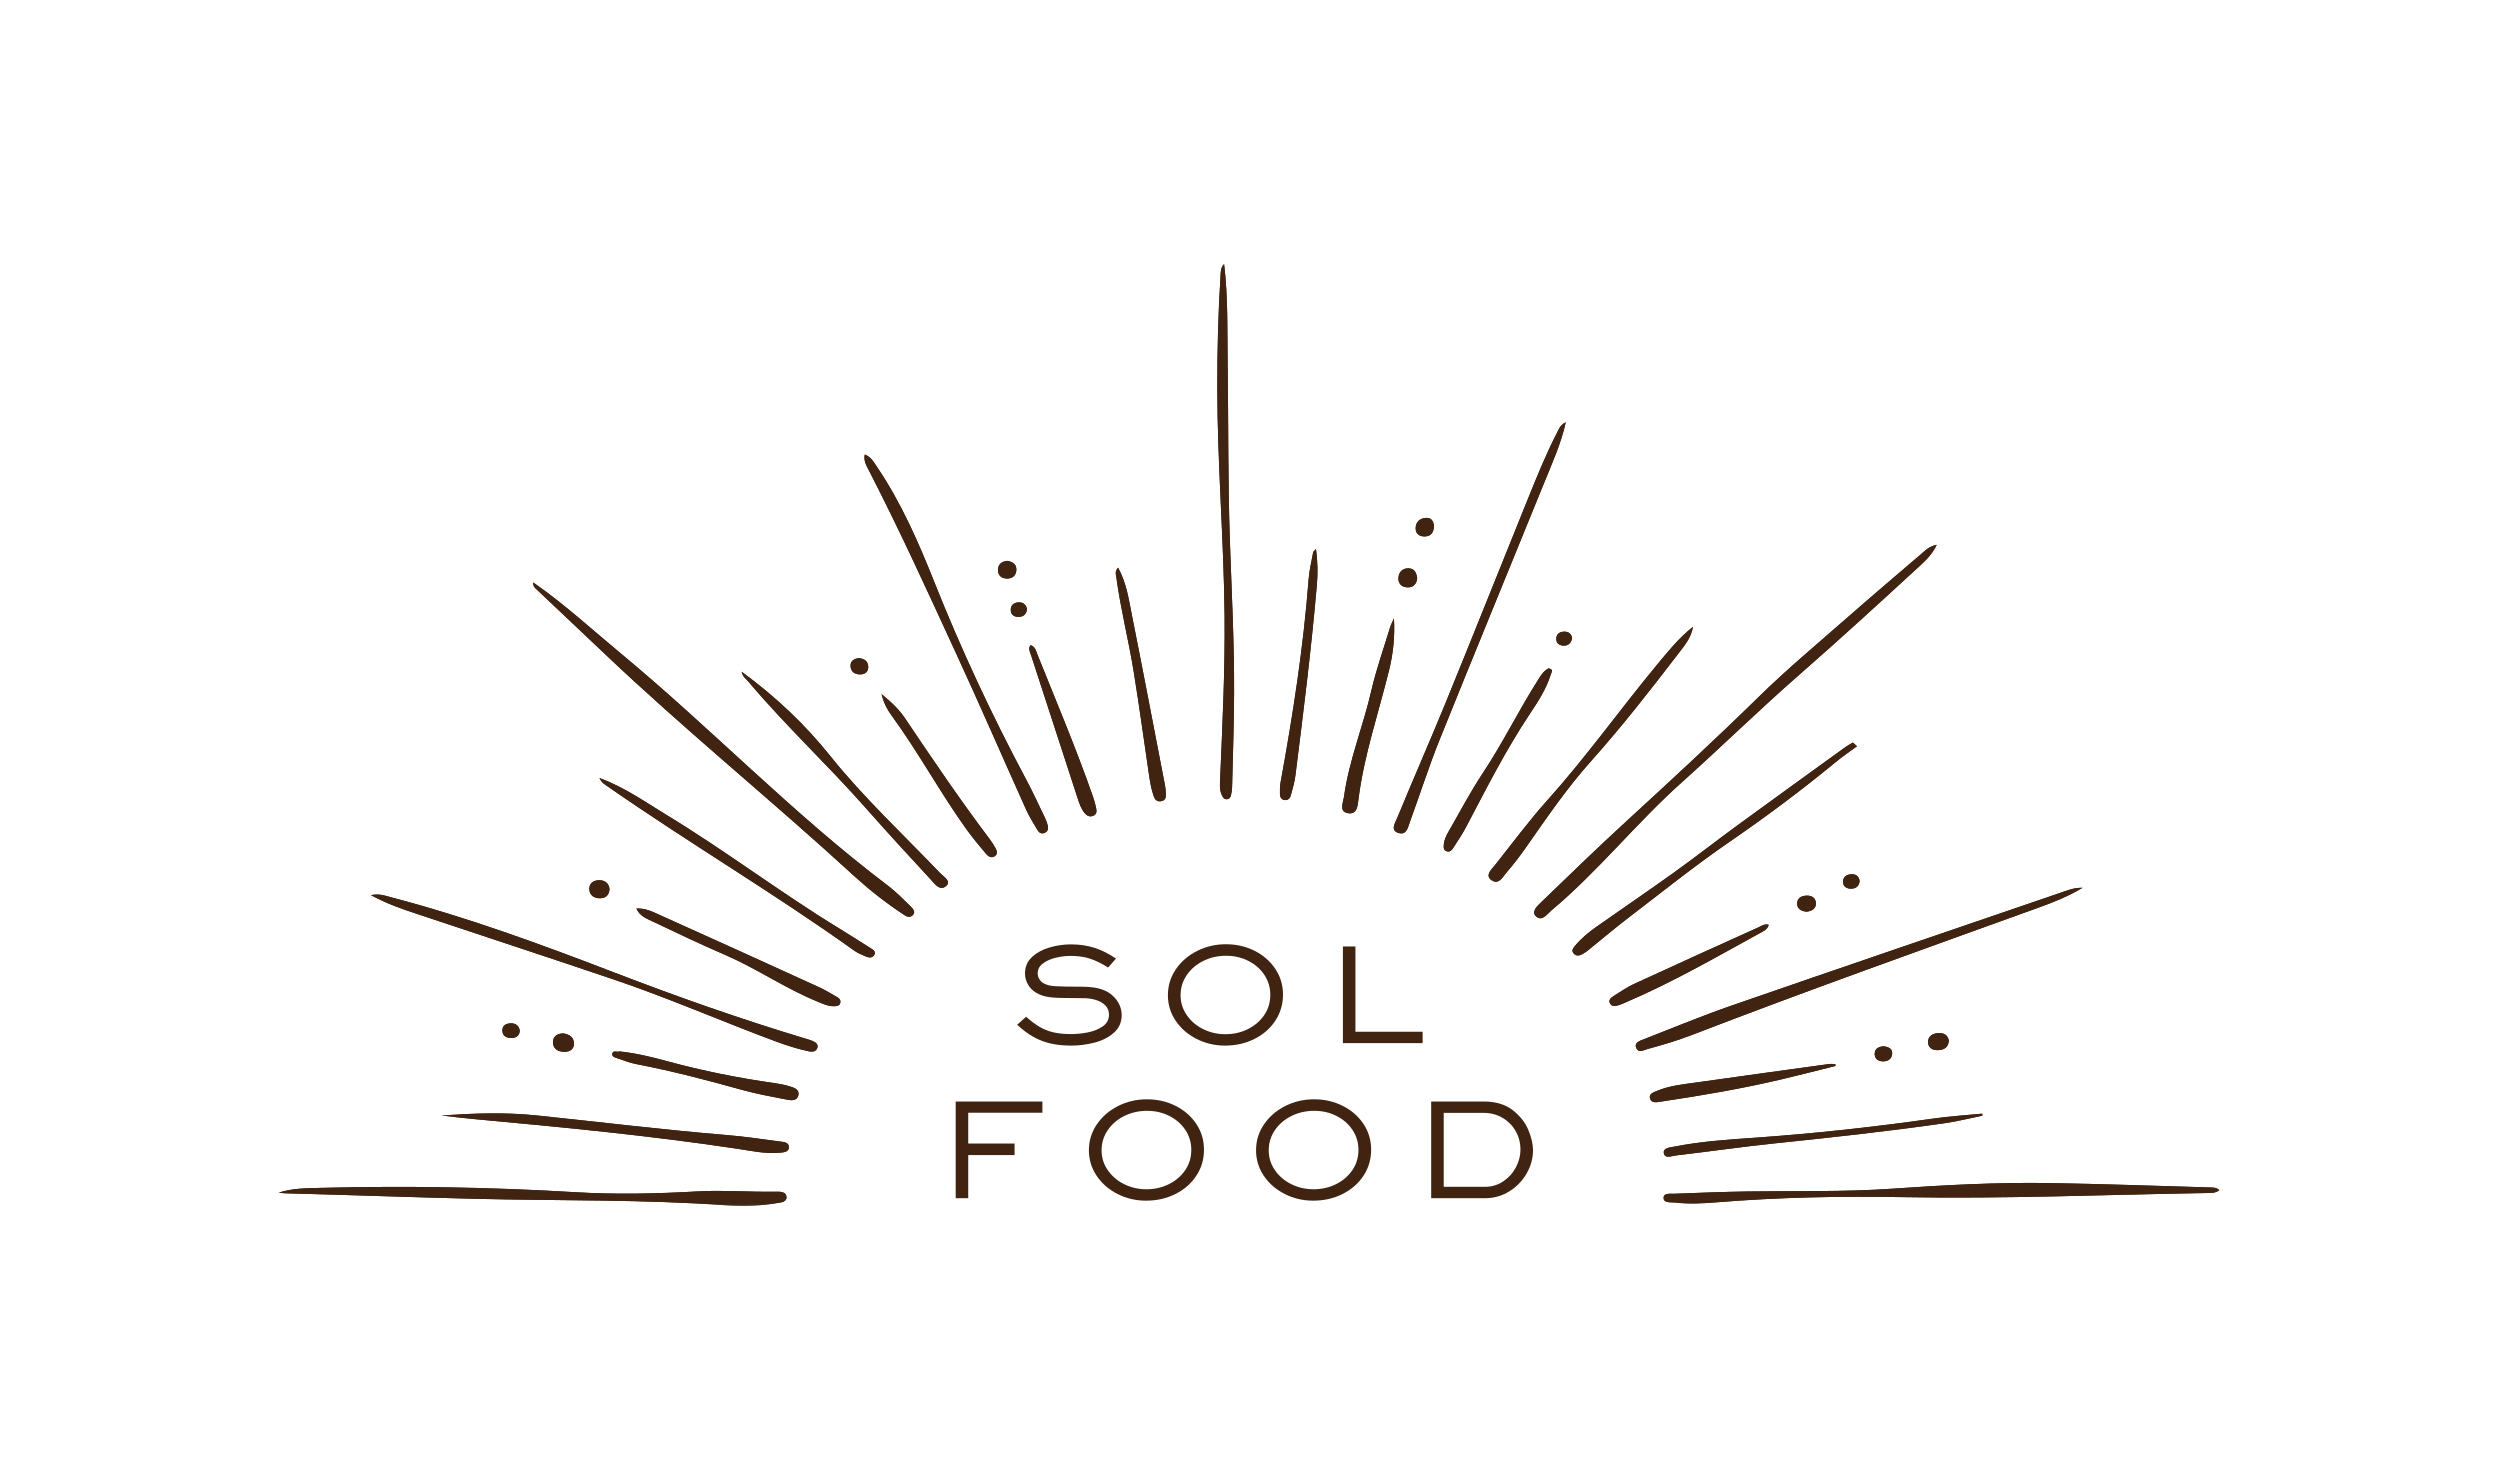 <?xml version="1.0" encoding="UTF-8"?> <svg xmlns="http://www.w3.org/2000/svg" viewBox="0 0 419.00 248.00" data-guides="{&quot;vertical&quot;:[5836,6165],&quot;horizontal&quot;:[4794,4910,4795,5070]}"><mask x="46.5" y="44.197" width="326" height="158" data-from-defs="true" maskUnits="userSpaceOnUse" maskContentUnits="userSpaceOnUse" id="tSvg7551e6fe47"><path fill="white" stroke="none" fill-opacity="1" stroke-width="1" stroke-opacity="1" alignment-baseline="baseline" baseline-shift="baseline" color="rgb(51, 51, 51)" clip-rule="nonzero" id="tSvgb4512e0072" title="Path 20" d="M46.5 44.197C155.167 44.197 263.833 44.197 372.5 44.197C372.5 96.864 372.5 149.531 372.5 202.197C263.833 202.197 155.167 202.197 46.5 202.197C46.5 149.531 46.5 96.864 46.5 44.197Z"></path></mask><path fill="#402411" stroke="none" fill-opacity="1" stroke-width="1" stroke-opacity="1" alignment-baseline="baseline" baseline-shift="baseline" color="rgb(51, 51, 51)" mask="url(#tSvg7551e6fe47)" fill-rule="nonzero" id="tSvg126fbd3ff2a" title="Path 11" d="M324.595 91.31C323.827 92.965 322.642 94.028 321.501 95.079C314.947 101.102 308.39 107.121 301.666 112.993C294.905 118.898 288.524 125.161 281.841 131.146C274.184 137.997 267.895 145.986 259.982 152.616C259.266 153.214 258.481 154.468 257.473 153.611C256.546 152.825 257.666 151.827 258.329 151.189C263.035 146.643 267.739 142.087 272.574 137.652C280.082 130.767 287.563 123.857 294.82 116.743C299.524 112.129 304.648 107.864 309.63 103.49C313.688 99.927 317.813 96.429 321.919 92.916C322.625 92.315 323.247 91.587 324.595 91.31ZM89.997 98.843C93.736 102.387 97.492 105.913 101.224 109.46C114.716 122.294 129.307 134.108 143.047 146.717C145.59 149.05 148.338 151.213 151.265 153.161C151.744 153.479 152.338 153.944 152.912 153.442C153.591 152.847 152.98 152.271 152.552 151.851C151.343 150.668 150.151 149.444 148.789 148.415C132.849 136.367 119.242 122.109 103.954 109.439C99.197 105.5 94.687 101.314 89.355 97.61C89.335 98.35 89.719 98.578 89.997 98.843ZM370.5 199.017C361.542 198.761 352.587 198.431 343.629 198.283C334.783 198.138 325.957 198.61 317.134 199.226C309.049 199.79 300.933 199.565 292.83 199.691C288.779 199.756 284.731 199.91 280.68 200.067C280.001 200.095 278.87 199.904 278.823 200.699C278.765 201.704 280.028 201.461 280.7 201.541C283.02 201.815 285.363 201.701 287.686 201.51C298.094 200.659 308.512 200.453 318.961 200.641C335.91 200.943 352.848 200.228 369.79 199.953C370.51 199.941 371.277 200.006 371.957 199.479C371.491 199.017 370.985 199.032 370.5 199.017ZM204.573 46.01C204.169 52.355 204.009 58.708 204.016 65.063C204.036 77.77 205.109 90.45 205.238 103.158C205.33 112.247 204.885 121.32 204.501 130.4C204.461 131.396 204.332 132.41 204.834 133.362C204.997 133.676 205.187 133.975 205.622 133.951C206.06 133.926 206.237 133.605 206.311 133.273C206.41 132.838 206.491 132.391 206.501 131.947C206.627 126.714 206.81 121.481 206.834 116.247C206.878 107.605 206.406 98.975 206.118 90.342C205.795 80.655 205.89 70.959 205.758 61.269C205.68 55.644 205.846 50.013 205.16 44.197C204.59 44.897 204.61 45.458 204.573 46.01ZM345.279 149.651C326.901 155.938 308.505 162.198 290.154 168.556C285.227 170.264 280.419 172.264 275.569 174.156C274.873 174.428 273.837 174.714 274.242 175.645C274.629 176.539 275.515 175.984 276.167 175.805C278.636 175.13 281.088 174.415 283.468 173.497C302.79 166.041 322.344 159.097 341.849 152.049C344.338 151.152 346.78 150.15 349.021 148.8C347.639 148.738 346.471 149.244 345.279 149.651ZM47.733 199.994C58.47 200.274 69.211 200.668 79.946 200.927C93.875 201.263 107.822 201.008 121.731 202.012C124.546 202.216 127.385 202.123 130.177 201.643C130.856 201.525 131.851 201.501 131.814 200.616C131.776 199.732 130.781 199.716 130.099 199.728C125.677 199.812 121.263 199.43 116.838 199.682C110.033 200.071 103.204 200.219 96.409 199.812C82.177 198.958 67.941 198.733 53.696 199.09C51.359 199.149 48.976 199.14 46.69 199.898C47.037 199.932 47.383 199.984 47.733 199.994ZM145.73 79.046C150.851 88.995 155.462 99.142 160.131 109.263C164.186 118.05 168.03 126.917 171.996 135.735C172.506 136.866 173.192 137.933 173.82 139.014C174.054 139.421 174.391 139.81 174.975 139.628C175.606 139.431 175.728 138.922 175.61 138.392C175.511 137.96 175.355 137.529 175.161 137.125C174.129 134.98 173.141 132.816 172.017 130.711C166.264 119.921 161.113 108.906 156.624 97.631C153.951 90.922 151.071 84.28 146.928 78.168C146.426 77.428 146.008 76.587 144.932 76.171C144.697 77.293 145.278 78.171 145.73 79.046ZM69.761 153.131C80.822 156.823 91.909 160.453 102.949 164.192C112.155 167.311 121.011 171.198 130.102 174.572C131.868 175.229 133.664 175.79 135.518 176.191C136.079 176.311 136.687 176.308 136.941 175.731C137.237 175.063 136.741 174.696 136.136 174.446C135.804 174.311 135.45 174.209 135.101 174.104C124.197 170.828 113.51 167.055 102.932 162.987C90.666 158.271 78.319 153.725 65.493 150.372C64.559 150.125 63.649 149.74 62.168 150.021C64.841 151.478 67.299 152.311 69.761 153.131ZM260.923 72.599C259.103 76.137 257.622 79.802 256.138 83.46C251.544 94.799 247.034 106.169 242.406 117.502C239.72 124.079 236.847 130.594 234.14 137.168C233.824 137.93 232.952 139.196 234.415 139.615C235.77 140.004 235.974 138.626 236.283 137.788C237.971 133.189 239.448 128.526 241.278 123.977C247.085 109.537 253.035 95.147 258.882 80.723C260.19 77.502 261.64 74.312 262.427 70.771C261.453 71.236 261.249 71.964 260.923 72.599ZM277.651 111.498C271.488 118.935 265.929 126.772 259.449 133.997C256.305 137.501 253.527 141.249 250.624 144.914C250.036 145.65 248.807 146.689 249.968 147.509C251.204 148.381 251.863 146.951 252.481 146.242C253.659 144.889 254.75 143.462 255.765 142.007C259.222 137.064 262.621 132.077 266.686 127.531C271.841 121.767 276.554 115.72 281.217 109.636C282.279 108.249 283.468 106.878 283.736 105.059C281.346 106.948 279.519 109.245 277.651 111.498ZM79.497 187.56C94.262 188.92 109.017 190.334 123.667 192.547C125.952 192.892 128.251 193.404 130.598 193.198C131.267 193.139 132.269 193.136 132.214 192.196C132.167 191.422 131.294 191.392 130.649 191.308C127.735 190.926 124.828 190.482 121.898 190.242C111.211 189.363 100.575 188.047 89.916 186.944C84.605 186.392 79.307 186.59 74.006 186.953C75.854 187.175 77.674 187.391 79.497 187.56ZM310.54 124.449C310.135 124.692 309.711 124.914 309.331 125.185C303.327 129.528 297.313 133.858 291.333 138.226C287.696 140.882 284.157 143.65 280.5 146.279C276.211 149.355 271.827 152.323 267.511 155.368C266.204 156.29 264.978 157.313 263.973 158.527C263.63 158.94 263.307 159.39 263.806 159.868C264.288 160.33 264.825 160.124 265.314 159.852C265.626 159.68 265.915 159.467 266.19 159.245C268.438 157.433 270.635 155.559 272.938 153.802C278.527 149.531 284.008 145.12 289.828 141.119C296.009 136.872 301.975 132.422 307.704 127.691C308.825 126.763 310.057 125.943 311.236 125.071C311.005 124.865 310.771 124.658 310.54 124.449ZM101.906 131.846C115.439 141.264 129.749 149.719 143.145 159.304C143.713 159.711 144.395 160.004 145.057 160.284C145.563 160.5 146.185 160.632 146.518 160.062C146.874 159.461 146.307 159.162 145.852 158.875C144.089 157.763 142.337 156.638 140.558 155.55C130.683 149.512 121.544 142.55 111.646 136.543C108.1 134.391 104.732 131.972 100.467 130.388C100.861 131.254 101.431 131.513 101.906 131.846ZM125.385 114.185C131.572 121.533 138.69 128.169 145.064 135.378C148.674 139.461 152.351 143.496 156.073 147.493C156.661 148.125 157.523 149.398 158.559 148.51C159.52 147.694 158.148 146.948 157.571 146.341C151.384 139.859 144.758 133.698 139.199 126.757C134.975 121.477 130.119 116.851 124.295 112.573C124.485 113.455 125.029 113.763 125.385 114.185ZM220.092 92.546C219.82 94.028 219.45 95.505 219.334 96.996C218.455 108.453 216.696 119.804 214.624 131.121C214.505 131.775 214.499 132.453 214.519 133.115C214.533 133.575 214.73 134.028 215.331 134.086C215.928 134.142 216.224 133.747 216.343 133.291C216.624 132.212 216.964 131.131 217.103 130.03C218.445 119.409 219.776 108.788 220.699 98.131C220.869 96.174 220.866 94.198 220.557 92.022C220.282 92.321 220.112 92.423 220.092 92.546ZM187.084 96.67C187.79 101.974 189.135 107.186 189.991 112.465C190.966 118.466 191.77 124.486 192.667 130.496C192.789 131.322 192.962 132.144 193.21 132.946C193.4 133.565 193.563 134.401 194.535 134.293C195.547 134.179 195.4 133.344 195.377 132.696C195.356 132.141 195.248 131.59 195.142 131.044C193.339 121.727 191.567 112.41 189.709 103.105C189.179 100.464 188.826 97.755 187.39 95.135C186.809 95.801 187.026 96.244 187.084 96.67ZM109.588 154.533C113.547 156.425 117.52 158.302 121.558 160.05C126.883 162.355 131.593 165.653 136.979 167.851C137.872 168.214 138.744 168.652 139.763 168.643C140.194 168.636 140.66 168.609 140.812 168.146C140.955 167.724 140.748 167.37 140.354 167.145C139.369 166.581 138.405 165.974 137.369 165.502C128.441 161.424 119.507 157.359 110.549 153.34C109.384 152.816 108.189 152.187 106.654 152.268C107.228 153.587 108.498 154.015 109.588 154.533ZM232.986 105.13C231.906 108.671 230.656 112.182 229.831 115.772C228.466 121.718 226.092 127.444 225.26 133.494C225.128 134.456 224.384 135.969 225.827 136.271C227.522 136.629 227.559 134.894 227.681 133.926C228.619 126.529 231.067 119.44 232.836 112.213C233.519 109.427 233.801 106.588 233.624 103.654C233.41 104.147 233.142 104.625 232.986 105.13ZM332.198 186.648C329.461 186.916 326.707 187.089 323.987 187.477C314.098 188.886 304.172 189.974 294.189 190.676C289.665 190.994 285.122 191.284 280.67 192.165C279.926 192.31 278.734 192.369 278.853 193.225C278.996 194.264 280.164 193.743 280.846 193.66C286.385 193.01 291.907 192.205 297.455 191.629C306.967 190.646 316.472 189.601 325.93 188.251C328.065 187.946 330.157 187.409 332.273 186.978C332.246 186.867 332.222 186.756 332.198 186.648ZM257.812 113.902C254.525 119.058 251.88 124.523 248.484 129.633C246.399 132.773 244.667 136.108 242.786 139.363C242.389 140.053 242.039 140.774 241.978 141.566C241.947 142.01 241.906 142.513 242.501 142.688C243.003 142.836 243.322 142.479 243.536 142.149C244.28 140.999 245.054 139.856 245.689 138.654C249.075 132.228 252.335 125.749 256.41 119.634C257.799 117.554 259.178 115.418 259.915 113.032C260.027 112.666 260.438 112.163 259.524 112.019C258.709 112.444 258.268 113.184 257.812 113.902ZM172.767 109.689C175.382 117.745 177.997 125.799 180.629 133.846C180.907 134.696 181.196 135.556 181.797 136.284C182.16 136.721 182.642 136.974 183.233 136.721C183.753 136.503 183.834 136.028 183.739 135.575C183.607 134.918 183.44 134.265 183.22 133.63C180.415 125.567 177.073 117.677 173.888 109.738C173.65 109.149 173.552 108.422 172.73 108.117C172.292 108.674 172.604 109.189 172.767 109.689ZM149.458 119.958C153.971 126.141 157.554 132.829 162.016 139.036C163.021 140.435 164.145 141.764 165.256 143.095C165.589 143.496 166.094 143.872 166.679 143.527C167.249 143.188 167.106 142.63 166.855 142.167C166.556 141.619 166.21 141.089 165.83 140.583C160.868 134.006 156.277 127.219 151.706 120.42C150.735 118.978 149.516 117.77 147.74 116.324C148.161 117.964 148.759 118.999 149.458 119.958ZM102.636 176.533C102.45 177.183 103.255 177.275 103.706 177.445C104.671 177.806 105.655 178.151 106.671 178.348C112.62 179.501 118.458 181.014 124.268 182.638C126.727 183.326 129.267 183.788 131.786 184.278C132.52 184.423 133.518 184.605 133.786 183.628C134.065 182.598 133.111 182.29 132.292 182.053C131.477 181.815 130.632 181.643 129.783 181.526C123.708 180.669 117.724 179.464 111.832 177.861C109.248 177.155 106.637 176.517 103.839 176.215C103.509 176.406 102.793 175.981 102.636 176.533ZM307.585 178.333C307.222 178.333 306.852 178.29 306.495 178.339C299.096 179.359 291.696 180.376 284.3 181.424C282.12 181.732 279.906 181.942 277.865 182.777C277.223 183.039 276.279 183.295 276.551 184.136C276.826 184.981 277.773 184.722 278.463 184.617C285.247 183.603 292.002 182.453 298.658 180.879C301.663 180.17 304.651 179.393 307.643 178.65C307.626 178.542 307.606 178.437 307.585 178.333ZM294.718 155.42C287.757 158.567 280.792 161.717 273.854 164.913C272.663 165.462 271.586 166.229 270.472 166.917C270.007 167.206 269.538 167.589 269.834 168.153C270.187 168.827 270.853 168.596 271.433 168.421C271.783 168.316 272.106 168.153 272.438 168.008C280.273 164.657 287.567 160.45 294.956 156.391C295.557 156.061 296.26 155.76 296.44 154.995C295.747 154.789 295.238 155.183 294.718 155.42ZM92.677 174.637C92.666 175.704 93.403 176.258 94.537 176.286C95.536 176.311 96.198 175.842 96.195 174.896C96.191 173.821 95.403 173.358 94.371 173.186C93.335 173.26 92.687 173.728 92.677 174.637ZM100.365 147.524C99.38 147.549 98.731 148.113 98.769 149.022C98.806 149.984 99.489 150.554 100.565 150.548C101.601 150.545 102.08 149.953 102.161 149.01C102.035 148.079 101.445 147.493 100.365 147.524ZM235.981 95.249C235.006 95.264 234.456 95.939 234.378 96.775C234.293 97.724 234.823 98.417 235.923 98.442C236.932 98.467 237.414 97.835 237.522 96.904C237.397 96.093 237.149 95.237 235.981 95.249ZM324.87 173.145C323.834 173.213 323.111 173.7 323.145 174.705C323.179 175.648 323.902 176.058 324.877 176.006C325.919 175.953 326.561 175.451 326.629 174.397C326.463 173.54 325.865 173.081 324.87 173.145ZM238.979 86.801C237.852 86.875 237.251 87.575 237.261 88.585C237.268 89.433 237.862 89.926 238.775 89.911C239.923 89.892 240.283 89.156 240.348 88.142C240.239 87.476 240.001 86.736 238.979 86.801ZM304.349 151.42C304.342 150.572 303.751 150.088 302.821 150.104C301.839 150.122 301.15 150.594 301.201 151.531C301.249 152.372 301.938 152.742 302.834 152.794C303.724 152.68 304.352 152.274 304.349 151.42ZM167.259 95.48C167.242 96.306 167.704 96.895 168.635 96.96C169.633 97.027 170.261 96.525 170.339 95.606C170.417 94.682 169.854 94.173 168.798 93.995C167.904 94.109 167.283 94.558 167.259 95.48ZM142.548 111.618C142.578 112.543 143.203 113.039 144.191 113.029C145.054 113.026 145.543 112.515 145.519 111.747C145.495 110.829 144.87 110.373 143.903 110.302C143.054 110.425 142.521 110.826 142.548 111.618ZM314.197 176.631C314.194 177.393 314.703 177.867 315.562 177.886C316.489 177.901 317.063 177.427 317.128 176.601C317.192 175.774 316.543 175.472 315.732 175.362C314.849 175.402 314.197 175.753 314.197 176.631ZM85.488 171.512C84.625 171.571 84.129 172.042 84.201 172.831C84.272 173.626 84.883 173.975 85.715 173.969C86.581 173.959 87.067 173.54 87.118 172.745C86.968 171.897 86.432 171.447 85.488 171.512ZM310.366 146.519C309.436 146.532 308.845 147.012 308.896 147.882C308.94 148.597 309.504 148.967 310.278 148.945C311.151 148.92 311.589 148.44 311.674 147.678C311.582 146.96 311.158 146.51 310.366 146.519ZM170.716 100.957C169.86 100.991 169.385 101.481 169.402 102.257C169.419 102.976 169.894 103.386 170.675 103.392C171.535 103.398 172.007 102.951 172.132 102.106C172.003 101.441 171.596 100.923 170.716 100.957ZM262.176 105.864C261.405 105.87 260.889 106.234 260.838 106.967C260.784 107.698 261.219 108.163 262 108.206C262.869 108.258 263.331 107.762 263.48 106.955C263.378 106.308 262.988 105.854 262.176 105.864Z"></path><path fill="#402411" stroke="none" fill-opacity="1" stroke-width="1" stroke-opacity="1" alignment-baseline="baseline" baseline-shift="baseline" color="rgb(51, 51, 51)" mask="url(#tSvg7551e6fe47)" fill-rule="nonzero" id="tSvgc214a42ed8" title="Path 12" d="M324.595 91.31C323.827 92.965 322.642 94.028 321.501 95.079C314.947 101.102 308.39 107.121 301.666 112.993C294.905 118.898 288.524 125.161 281.841 131.146C274.184 137.997 267.895 145.986 259.982 152.616C259.266 153.214 258.481 154.468 257.473 153.611C256.546 152.825 257.666 151.827 258.329 151.189C263.035 146.643 267.739 142.087 272.574 137.652C280.082 130.767 287.563 123.857 294.82 116.743C299.524 112.129 304.648 107.864 309.63 103.49C313.688 99.927 317.813 96.429 321.919 92.916C322.625 92.315 323.247 91.587 324.595 91.31ZM89.997 98.843C93.736 102.387 97.492 105.913 101.224 109.46C114.716 122.294 129.307 134.108 143.047 146.717C145.59 149.05 148.338 151.213 151.265 153.161C151.744 153.479 152.338 153.944 152.912 153.442C153.591 152.847 152.98 152.271 152.552 151.851C151.343 150.668 150.151 149.444 148.789 148.415C132.849 136.367 119.242 122.109 103.954 109.439C99.197 105.5 94.687 101.314 89.355 97.61C89.335 98.35 89.719 98.578 89.997 98.843ZM370.5 199.017C361.542 198.761 352.587 198.431 343.629 198.283C334.783 198.138 325.957 198.61 317.134 199.226C309.049 199.79 300.933 199.565 292.83 199.691C288.779 199.756 284.731 199.91 280.68 200.067C280.001 200.095 278.87 199.904 278.823 200.699C278.765 201.704 280.028 201.461 280.7 201.541C283.02 201.815 285.363 201.701 287.686 201.51C298.094 200.659 308.512 200.453 318.961 200.641C335.91 200.943 352.848 200.228 369.79 199.953C370.51 199.941 371.277 200.006 371.957 199.479C371.491 199.017 370.985 199.032 370.5 199.017ZM204.573 46.01C204.169 52.355 204.009 58.708 204.016 65.063C204.036 77.77 205.109 90.45 205.238 103.158C205.33 112.247 204.885 121.32 204.501 130.4C204.461 131.396 204.332 132.41 204.834 133.362C204.997 133.676 205.187 133.975 205.622 133.951C206.06 133.926 206.237 133.605 206.311 133.273C206.41 132.838 206.491 132.391 206.501 131.947C206.627 126.714 206.81 121.481 206.834 116.247C206.878 107.605 206.406 98.975 206.118 90.342C205.795 80.655 205.89 70.959 205.758 61.269C205.68 55.644 205.846 50.013 205.16 44.197C204.59 44.897 204.61 45.458 204.573 46.01ZM345.279 149.651C326.901 155.938 308.505 162.198 290.154 168.556C285.227 170.264 280.419 172.264 275.569 174.156C274.873 174.428 273.837 174.714 274.242 175.645C274.629 176.539 275.515 175.984 276.167 175.805C278.636 175.13 281.088 174.415 283.468 173.497C302.79 166.041 322.344 159.097 341.849 152.049C344.338 151.152 346.78 150.15 349.021 148.8C347.639 148.738 346.471 149.244 345.279 149.651ZM47.733 199.994C58.47 200.274 69.211 200.668 79.946 200.927C93.875 201.263 107.822 201.008 121.731 202.012C124.546 202.216 127.385 202.123 130.177 201.643C130.856 201.525 131.851 201.501 131.814 200.616C131.776 199.732 130.781 199.716 130.099 199.728C125.677 199.812 121.263 199.43 116.838 199.682C110.033 200.071 103.204 200.219 96.409 199.812C82.177 198.958 67.941 198.733 53.696 199.09C51.359 199.149 48.976 199.14 46.69 199.898C47.037 199.932 47.383 199.984 47.733 199.994ZM145.73 79.046C150.851 88.995 155.462 99.142 160.131 109.263C164.186 118.05 168.03 126.917 171.996 135.735C172.506 136.866 173.192 137.933 173.82 139.014C174.054 139.421 174.391 139.81 174.975 139.628C175.606 139.431 175.728 138.922 175.61 138.392C175.511 137.96 175.355 137.529 175.161 137.125C174.129 134.98 173.141 132.816 172.017 130.711C166.264 119.921 161.113 108.906 156.624 97.631C153.951 90.922 151.071 84.28 146.928 78.168C146.426 77.428 146.008 76.587 144.932 76.171C144.697 77.293 145.278 78.171 145.73 79.046ZM69.761 153.131C80.822 156.823 91.909 160.453 102.949 164.192C112.155 167.311 121.011 171.198 130.102 174.572C131.868 175.229 133.664 175.79 135.518 176.191C136.079 176.311 136.687 176.308 136.941 175.731C137.237 175.063 136.741 174.696 136.136 174.446C135.804 174.311 135.45 174.209 135.101 174.104C124.197 170.828 113.51 167.055 102.932 162.987C90.666 158.271 78.319 153.725 65.493 150.372C64.559 150.125 63.649 149.74 62.168 150.021C64.841 151.478 67.299 152.311 69.761 153.131ZM260.923 72.599C259.103 76.137 257.622 79.802 256.138 83.46C251.544 94.799 247.034 106.169 242.406 117.502C239.72 124.079 236.847 130.594 234.14 137.168C233.824 137.93 232.952 139.196 234.415 139.615C235.77 140.004 235.974 138.626 236.283 137.788C237.971 133.189 239.448 128.526 241.278 123.977C247.085 109.537 253.035 95.147 258.882 80.723C260.19 77.502 261.64 74.312 262.427 70.771C261.453 71.236 261.249 71.964 260.923 72.599ZM277.651 111.498C271.488 118.935 265.929 126.772 259.449 133.997C256.305 137.501 253.527 141.249 250.624 144.914C250.036 145.65 248.807 146.689 249.968 147.509C251.204 148.381 251.863 146.951 252.481 146.242C253.659 144.889 254.75 143.462 255.765 142.007C259.222 137.064 262.621 132.077 266.686 127.531C271.841 121.767 276.554 115.72 281.217 109.636C282.279 108.249 283.468 106.878 283.736 105.059C281.346 106.948 279.519 109.245 277.651 111.498ZM79.497 187.56C94.262 188.92 109.017 190.334 123.667 192.547C125.952 192.892 128.251 193.404 130.598 193.198C131.267 193.139 132.269 193.136 132.214 192.196C132.167 191.422 131.294 191.392 130.649 191.308C127.735 190.926 124.828 190.482 121.898 190.242C111.211 189.363 100.575 188.047 89.916 186.944C84.605 186.392 79.307 186.59 74.006 186.953C75.854 187.175 77.674 187.391 79.497 187.56ZM310.54 124.449C310.135 124.692 309.711 124.914 309.331 125.185C303.327 129.528 297.313 133.858 291.333 138.226C287.696 140.882 284.157 143.65 280.5 146.279C276.211 149.355 271.827 152.323 267.511 155.368C266.204 156.29 264.978 157.313 263.973 158.527C263.63 158.94 263.307 159.39 263.806 159.868C264.288 160.33 264.825 160.124 265.314 159.852C265.626 159.68 265.915 159.467 266.19 159.245C268.438 157.433 270.635 155.559 272.938 153.802C278.527 149.531 284.008 145.12 289.828 141.119C296.009 136.872 301.975 132.422 307.704 127.691C308.825 126.763 310.057 125.943 311.236 125.071C311.005 124.865 310.771 124.658 310.54 124.449ZM101.906 131.846C115.439 141.264 129.749 149.719 143.145 159.304C143.713 159.711 144.395 160.004 145.057 160.284C145.563 160.5 146.185 160.632 146.518 160.062C146.874 159.461 146.307 159.162 145.852 158.875C144.089 157.763 142.337 156.638 140.558 155.55C130.683 149.512 121.544 142.55 111.646 136.543C108.1 134.391 104.732 131.972 100.467 130.388C100.861 131.254 101.431 131.513 101.906 131.846ZM125.385 114.185C131.572 121.533 138.69 128.169 145.064 135.378C148.674 139.461 152.351 143.496 156.073 147.493C156.661 148.125 157.523 149.398 158.559 148.51C159.52 147.694 158.148 146.948 157.571 146.341C151.384 139.859 144.758 133.698 139.199 126.757C134.975 121.477 130.119 116.851 124.295 112.573C124.485 113.455 125.029 113.763 125.385 114.185ZM220.092 92.546C219.82 94.028 219.45 95.505 219.334 96.996C218.455 108.453 216.696 119.804 214.624 131.121C214.505 131.775 214.499 132.453 214.519 133.115C214.533 133.575 214.73 134.028 215.331 134.086C215.928 134.142 216.224 133.747 216.343 133.291C216.624 132.212 216.964 131.131 217.103 130.03C218.445 119.409 219.776 108.788 220.699 98.131C220.869 96.174 220.866 94.198 220.557 92.022C220.282 92.321 220.112 92.423 220.092 92.546ZM187.084 96.67C187.79 101.974 189.135 107.186 189.991 112.465C190.966 118.466 191.77 124.486 192.667 130.496C192.789 131.322 192.962 132.144 193.21 132.946C193.4 133.565 193.563 134.401 194.535 134.293C195.547 134.179 195.4 133.344 195.377 132.696C195.356 132.141 195.248 131.59 195.142 131.044C193.339 121.727 191.567 112.41 189.709 103.105C189.179 100.464 188.826 97.755 187.39 95.135C186.809 95.801 187.026 96.244 187.084 96.67ZM109.588 154.533C113.547 156.425 117.52 158.302 121.558 160.05C126.883 162.355 131.593 165.653 136.979 167.851C137.872 168.214 138.744 168.652 139.763 168.643C140.194 168.636 140.66 168.609 140.812 168.146C140.955 167.724 140.748 167.37 140.354 167.145C139.369 166.581 138.405 165.974 137.369 165.502C128.441 161.424 119.507 157.359 110.549 153.34C109.384 152.816 108.189 152.187 106.654 152.268C107.228 153.587 108.498 154.015 109.588 154.533ZM232.986 105.13C231.906 108.671 230.656 112.182 229.831 115.772C228.466 121.718 226.092 127.444 225.26 133.494C225.128 134.456 224.384 135.969 225.827 136.271C227.522 136.629 227.559 134.894 227.681 133.926C228.619 126.529 231.067 119.44 232.836 112.213C233.519 109.427 233.801 106.588 233.624 103.654C233.41 104.147 233.142 104.625 232.986 105.13ZM332.198 186.648C329.461 186.916 326.707 187.089 323.987 187.477C314.098 188.886 304.172 189.974 294.189 190.676C289.665 190.994 285.122 191.284 280.67 192.165C279.926 192.31 278.734 192.369 278.853 193.225C278.996 194.264 280.164 193.743 280.846 193.66C286.385 193.01 291.907 192.205 297.455 191.629C306.967 190.646 316.472 189.601 325.93 188.251C328.065 187.946 330.157 187.409 332.273 186.978C332.246 186.867 332.222 186.756 332.198 186.648ZM257.812 113.902C254.525 119.058 251.88 124.523 248.484 129.633C246.399 132.773 244.667 136.108 242.786 139.363C242.389 140.053 242.039 140.774 241.978 141.566C241.947 142.01 241.906 142.513 242.501 142.688C243.003 142.836 243.322 142.479 243.536 142.149C244.28 140.999 245.054 139.856 245.689 138.654C249.075 132.228 252.335 125.749 256.41 119.634C257.799 117.554 259.178 115.418 259.915 113.032C260.027 112.666 260.438 112.163 259.524 112.019C258.709 112.444 258.268 113.184 257.812 113.902ZM172.767 109.689C175.382 117.745 177.997 125.799 180.629 133.846C180.907 134.696 181.196 135.556 181.797 136.284C182.16 136.721 182.642 136.974 183.233 136.721C183.753 136.503 183.834 136.028 183.739 135.575C183.607 134.918 183.44 134.265 183.22 133.63C180.415 125.567 177.073 117.677 173.888 109.738C173.65 109.149 173.552 108.422 172.73 108.117C172.292 108.674 172.604 109.189 172.767 109.689ZM149.458 119.958C153.971 126.141 157.554 132.829 162.016 139.036C163.021 140.435 164.145 141.764 165.256 143.095C165.589 143.496 166.094 143.872 166.679 143.527C167.249 143.188 167.106 142.63 166.855 142.167C166.556 141.619 166.21 141.089 165.83 140.583C160.868 134.006 156.277 127.219 151.706 120.42C150.735 118.978 149.516 117.77 147.74 116.324C148.161 117.964 148.759 118.999 149.458 119.958ZM102.636 176.533C102.45 177.183 103.255 177.275 103.706 177.445C104.671 177.806 105.655 178.151 106.671 178.348C112.62 179.501 118.458 181.014 124.268 182.638C126.727 183.326 129.267 183.788 131.786 184.278C132.52 184.423 133.518 184.605 133.786 183.628C134.065 182.598 133.111 182.29 132.292 182.053C131.477 181.815 130.632 181.643 129.783 181.526C123.708 180.669 117.724 179.464 111.832 177.861C109.248 177.155 106.637 176.517 103.839 176.215C103.509 176.406 102.793 175.981 102.636 176.533ZM307.585 178.333C307.222 178.333 306.852 178.29 306.495 178.339C299.096 179.359 291.696 180.376 284.3 181.424C282.12 181.732 279.906 181.942 277.865 182.777C277.223 183.039 276.279 183.295 276.551 184.136C276.826 184.981 277.773 184.722 278.463 184.617C285.247 183.603 292.002 182.453 298.658 180.879C301.663 180.17 304.651 179.393 307.643 178.65C307.626 178.542 307.606 178.437 307.585 178.333ZM294.718 155.42C287.757 158.567 280.792 161.717 273.854 164.913C272.663 165.462 271.586 166.229 270.472 166.917C270.007 167.206 269.538 167.589 269.834 168.153C270.187 168.827 270.853 168.596 271.433 168.421C271.783 168.316 272.106 168.153 272.438 168.008C280.273 164.657 287.567 160.45 294.956 156.391C295.557 156.061 296.26 155.76 296.44 154.995C295.747 154.789 295.238 155.183 294.718 155.42ZM92.677 174.637C92.666 175.704 93.403 176.258 94.537 176.286C95.536 176.311 96.198 175.842 96.195 174.896C96.191 173.821 95.403 173.358 94.371 173.186C93.335 173.26 92.687 173.728 92.677 174.637ZM100.365 147.524C99.38 147.549 98.731 148.113 98.769 149.022C98.806 149.984 99.489 150.554 100.565 150.548C101.601 150.545 102.08 149.953 102.161 149.01C102.035 148.079 101.445 147.493 100.365 147.524ZM235.981 95.249C235.006 95.264 234.456 95.939 234.378 96.775C234.293 97.724 234.823 98.417 235.923 98.442C236.932 98.467 237.414 97.835 237.522 96.904C237.397 96.093 237.149 95.237 235.981 95.249ZM324.87 173.145C323.834 173.213 323.111 173.7 323.145 174.705C323.179 175.648 323.902 176.058 324.877 176.006C325.919 175.953 326.561 175.451 326.629 174.397C326.463 173.54 325.865 173.081 324.87 173.145ZM238.979 86.801C237.852 86.875 237.251 87.575 237.261 88.585C237.268 89.433 237.862 89.926 238.775 89.911C239.923 89.892 240.283 89.156 240.348 88.142C240.239 87.476 240.001 86.736 238.979 86.801ZM304.349 151.42C304.342 150.572 303.751 150.088 302.821 150.104C301.839 150.122 301.15 150.594 301.201 151.531C301.249 152.372 301.938 152.742 302.834 152.794C303.724 152.68 304.352 152.274 304.349 151.42ZM167.259 95.48C167.242 96.306 167.704 96.895 168.635 96.96C169.633 97.027 170.261 96.525 170.339 95.606C170.417 94.682 169.854 94.173 168.798 93.995C167.904 94.109 167.283 94.558 167.259 95.48ZM142.548 111.618C142.578 112.543 143.203 113.039 144.191 113.029C145.054 113.026 145.543 112.515 145.519 111.747C145.495 110.829 144.87 110.373 143.903 110.302C143.054 110.425 142.521 110.826 142.548 111.618ZM314.197 176.631C314.194 177.393 314.703 177.867 315.562 177.886C316.489 177.901 317.063 177.427 317.128 176.601C317.192 175.774 316.543 175.472 315.732 175.362C314.849 175.402 314.197 175.753 314.197 176.631ZM85.488 171.512C84.625 171.571 84.129 172.042 84.201 172.831C84.272 173.626 84.883 173.975 85.715 173.969C86.581 173.959 87.067 173.54 87.118 172.745C86.968 171.897 86.432 171.447 85.488 171.512ZM310.366 146.519C309.436 146.532 308.845 147.012 308.896 147.882C308.94 148.597 309.504 148.967 310.278 148.945C311.151 148.92 311.589 148.44 311.674 147.678C311.582 146.96 311.158 146.51 310.366 146.519ZM170.716 100.957C169.86 100.991 169.385 101.481 169.402 102.257C169.419 102.976 169.894 103.386 170.675 103.392C171.535 103.398 172.007 102.951 172.132 102.106C172.003 101.441 171.596 100.923 170.716 100.957ZM262.176 105.864C261.405 105.87 260.889 106.234 260.838 106.967C260.784 107.698 261.219 108.163 262 108.206C262.869 108.258 263.331 107.762 263.48 106.955C263.378 106.308 262.988 105.854 262.176 105.864Z"></path><path fill="rgb(64, 36, 17)" stroke="none" fill-opacity="1" stroke-width="1" stroke-opacity="1" alignment-baseline="baseline" baseline-shift="baseline" color="rgb(51, 51, 51)" id="tSvg469c474fe5" title="Path 13" d="M162.276 200.818C161.575 200.818 160.874 200.818 160.174 200.818C160.174 195.416 160.174 190.014 160.174 184.612C165.018 184.612 169.863 184.612 174.708 184.612C174.708 185.241 174.708 185.87 174.708 186.499C170.564 186.499 166.42 186.499 162.276 186.499C162.276 188.219 162.276 189.94 162.276 191.661C164.866 191.661 167.456 191.661 170.045 191.661C170.045 192.305 170.045 192.949 170.045 193.594C167.456 193.594 164.866 193.594 162.276 193.594C162.276 196.002 162.276 198.41 162.276 200.818Z"></path><path fill="rgb(64, 36, 17)" stroke="none" fill-opacity="1" stroke-width="1" stroke-opacity="1" alignment-baseline="baseline" baseline-shift="baseline" color="rgb(51, 51, 51)" id="tSvgefe12909d7" title="Path 14" d="M192.083 201.231C190.364 201.231 188.768 200.858 187.304 200.112C185.838 199.369 184.669 198.352 183.8 197.064C182.934 195.779 182.499 194.352 182.499 192.789C182.499 191.199 182.941 189.753 183.824 188.453C184.71 187.149 185.895 186.123 187.386 185.37C188.877 184.619 190.49 184.243 192.228 184.243C193.964 184.243 195.563 184.609 197.02 185.34C198.477 186.07 199.638 187.078 200.497 188.363C201.36 189.651 201.788 191.091 201.788 192.681C201.788 194.302 201.36 195.763 200.497 197.064C199.638 198.368 198.467 199.385 196.983 200.124C195.502 200.861 193.869 201.231 192.083 201.231ZM192.13 199.32C193.502 199.32 194.762 199.036 195.91 198.463C197.057 197.893 197.967 197.107 198.647 196.108C199.322 195.113 199.662 193.985 199.662 192.724C199.662 191.495 199.329 190.382 198.67 189.383C198.008 188.388 197.112 187.602 195.981 187.032C194.85 186.458 193.607 186.175 192.252 186.175C190.88 186.175 189.614 186.458 188.449 187.032C187.288 187.602 186.36 188.394 185.664 189.405C184.972 190.419 184.625 191.547 184.625 192.789C184.625 194.006 184.968 195.113 185.654 196.108C186.34 197.107 187.254 197.893 188.401 198.463C189.549 199.036 190.792 199.32 192.13 199.32Z"></path><path fill="rgb(64, 36, 17)" stroke="none" fill-opacity="1" stroke-width="1" stroke-opacity="1" alignment-baseline="baseline" baseline-shift="baseline" color="rgb(51, 51, 51)" id="tSvge942bf399d" title="Path 15" d="M220.097 201.231C218.379 201.231 216.782 200.858 215.319 200.112C213.852 199.369 212.684 198.352 211.814 197.064C210.948 195.779 210.514 194.352 210.514 192.789C210.514 191.199 210.955 189.753 211.838 188.453C212.724 187.149 213.91 186.123 215.4 185.37C216.891 184.619 218.504 184.243 220.243 184.243C221.978 184.243 223.577 184.609 225.034 185.34C226.491 186.07 227.653 187.078 228.512 188.363C229.374 189.651 229.802 191.091 229.802 192.681C229.802 194.302 229.374 195.763 228.512 197.064C227.653 198.368 226.481 199.385 224.997 200.124C223.516 200.861 221.883 201.231 220.097 201.231ZM220.144 199.32C221.516 199.32 222.776 199.036 223.924 198.463C225.072 197.893 225.982 197.107 226.661 196.108C227.337 195.113 227.676 193.985 227.676 192.724C227.676 191.495 227.344 190.382 226.685 189.383C226.023 188.388 225.126 187.602 223.995 187.032C222.864 186.458 221.621 186.175 220.267 186.175C218.895 186.175 217.628 186.458 216.463 187.032C215.302 187.602 214.375 188.394 213.679 189.405C212.986 190.419 212.639 191.547 212.639 192.789C212.639 194.006 212.982 195.113 213.668 196.108C214.354 197.107 215.268 197.893 216.416 198.463C217.564 199.036 218.806 199.32 220.144 199.32Z"></path><path fill="rgb(64, 36, 17)" stroke="none" fill-opacity="1" stroke-width="1" stroke-opacity="1" alignment-baseline="baseline" baseline-shift="baseline" color="rgb(51, 51, 51)" id="tSvg29750b6b9c" title="Path 16" d="M239.866 200.818C239.866 195.416 239.866 190.014 239.866 184.612C242.798 184.612 245.73 184.612 248.661 184.612C250.655 184.612 252.268 185.09 253.504 186.042C254.736 186.998 255.619 188.107 256.146 189.374C256.669 190.638 256.933 191.772 256.933 192.768C256.933 194.114 256.584 195.406 255.881 196.642C255.181 197.878 254.217 198.882 252.988 199.656C251.762 200.429 250.4 200.818 248.902 200.818C245.89 200.818 242.878 200.818 239.866 200.818ZM248.902 198.91C250.016 198.91 251.028 198.605 251.938 197.998C252.845 197.391 253.555 196.605 254.064 195.643C254.573 194.681 254.828 193.701 254.828 192.703C254.828 191.562 254.563 190.521 254.03 189.581C253.494 188.641 252.757 187.895 251.816 187.346C250.879 186.794 249.826 186.52 248.661 186.52C246.43 186.52 244.199 186.52 241.968 186.52C241.968 190.65 241.968 194.78 241.968 198.91C244.28 198.91 246.591 198.91 248.902 198.91Z"></path><path fill="rgb(64, 36, 17)" stroke="none" fill-opacity="1" stroke-width="1" stroke-opacity="1" alignment-baseline="baseline" baseline-shift="baseline" color="rgb(51, 51, 51)" id="tSvgc7dd08dc47" title="Path 17" d="M179.535 175.243C178.241 175.243 177.083 175.123 176.054 174.885C175.029 174.645 174.068 174.272 173.175 173.767C172.282 173.261 171.382 172.589 170.475 171.748C170.976 171.3 171.478 170.852 171.979 170.404C172.777 171.128 173.538 171.698 174.261 172.118C174.988 172.537 175.766 172.842 176.594 173.03C177.423 173.218 178.394 173.31 179.508 173.31C180.418 173.31 181.355 173.218 182.32 173.03C183.281 172.842 184.116 172.506 184.816 172.019C185.519 171.535 185.868 170.882 185.868 170.056C185.868 169.448 185.668 168.94 185.271 168.527C184.873 168.114 184.361 167.812 183.739 167.615C183.118 167.42 182.483 167.316 181.827 167.3C180.569 167.286 179.31 167.272 178.051 167.257C176.937 167.245 176.054 167.171 175.409 167.041C174.764 166.912 174.17 166.687 173.63 166.369C173.056 166.021 172.604 165.559 172.278 164.979C171.952 164.4 171.789 163.793 171.789 163.158C171.789 162.045 172.183 161.121 172.971 160.39C173.762 159.66 174.744 159.127 175.925 158.787C177.104 158.445 178.289 158.276 179.484 158.276C180.921 158.276 182.242 158.47 183.454 158.862C184.666 159.253 185.862 159.854 187.04 160.661C186.602 161.161 186.164 161.66 185.726 162.159C184.656 161.481 183.644 160.985 182.69 160.674C181.732 160.363 180.642 160.208 179.413 160.208C178.666 160.208 177.864 160.304 177.012 160.501C176.16 160.695 175.429 161.013 174.825 161.453C174.217 161.894 173.915 162.464 173.915 163.158C173.915 163.491 174.01 163.811 174.204 164.123C174.394 164.434 174.649 164.668 174.968 164.828C175.253 164.973 175.528 165.078 175.793 165.143C176.054 165.208 176.397 165.254 176.822 165.285C177.243 165.312 177.837 165.334 178.601 165.349C179.485 165.357 180.369 165.364 181.253 165.371C181.956 165.371 182.608 165.411 183.216 165.491C183.821 165.568 184.384 165.71 184.911 165.913C185.519 166.144 186.055 166.477 186.524 166.912C186.996 167.343 187.359 167.84 187.614 168.398C187.869 168.955 187.994 169.529 187.994 170.12C187.994 171.338 187.556 172.327 186.68 173.095C185.804 173.862 184.724 174.411 183.44 174.743C182.16 175.076 180.856 175.243 179.535 175.243Z"></path><path fill="rgb(64, 36, 17)" stroke="none" fill-opacity="1" stroke-width="1" stroke-opacity="1" alignment-baseline="baseline" baseline-shift="baseline" color="rgb(51, 51, 51)" id="tSvg2d1038a123" title="Path 18" d="M205.323 175.243C203.605 175.243 202.009 174.87 200.546 174.124C199.079 173.381 197.911 172.364 197.041 171.076C196.175 169.791 195.74 168.364 195.74 166.801C195.74 165.211 196.182 163.765 197.065 162.464C197.951 161.161 199.136 160.134 200.627 159.382C202.118 158.63 203.731 158.254 205.47 158.254C207.205 158.254 208.804 158.621 210.261 159.351C211.718 160.082 212.879 161.09 213.738 162.375C214.601 163.663 215.029 165.103 215.029 166.693C215.029 168.314 214.601 169.775 213.738 171.076C212.879 172.38 211.708 173.397 210.224 174.136C208.743 174.873 207.11 175.243 205.323 175.243ZM205.371 173.332C206.743 173.332 208.003 173.048 209.151 172.475C210.298 171.905 211.208 171.119 211.888 170.12C212.563 169.125 212.903 167.997 212.903 166.736C212.903 165.506 212.57 164.394 211.911 163.395C211.249 162.4 210.353 161.614 209.222 161.044C208.091 160.47 206.848 160.187 205.493 160.187C204.121 160.187 202.855 160.47 201.69 161.044C200.529 161.614 199.602 162.406 198.905 163.417C198.213 164.431 197.866 165.559 197.866 166.801C197.866 168.018 198.209 169.125 198.895 170.12C199.581 171.119 200.495 171.905 201.642 172.475C202.79 173.048 204.033 173.332 205.371 173.332Z"></path><path fill="rgb(64, 36, 17)" stroke="none" fill-opacity="1" stroke-width="1" stroke-opacity="1" alignment-baseline="baseline" baseline-shift="baseline" color="rgb(51, 51, 51)" id="tSvg17d762d4880" title="Path 19" d="M238.432 174.83C233.977 174.83 229.523 174.83 225.069 174.83C225.069 169.428 225.069 164.026 225.069 158.624C225.77 158.624 226.47 158.624 227.171 158.624C227.171 163.39 227.171 168.156 227.171 172.922C230.925 172.922 234.678 172.922 238.432 172.922C238.432 173.558 238.432 174.194 238.432 174.83Z"></path><defs></defs></svg> 